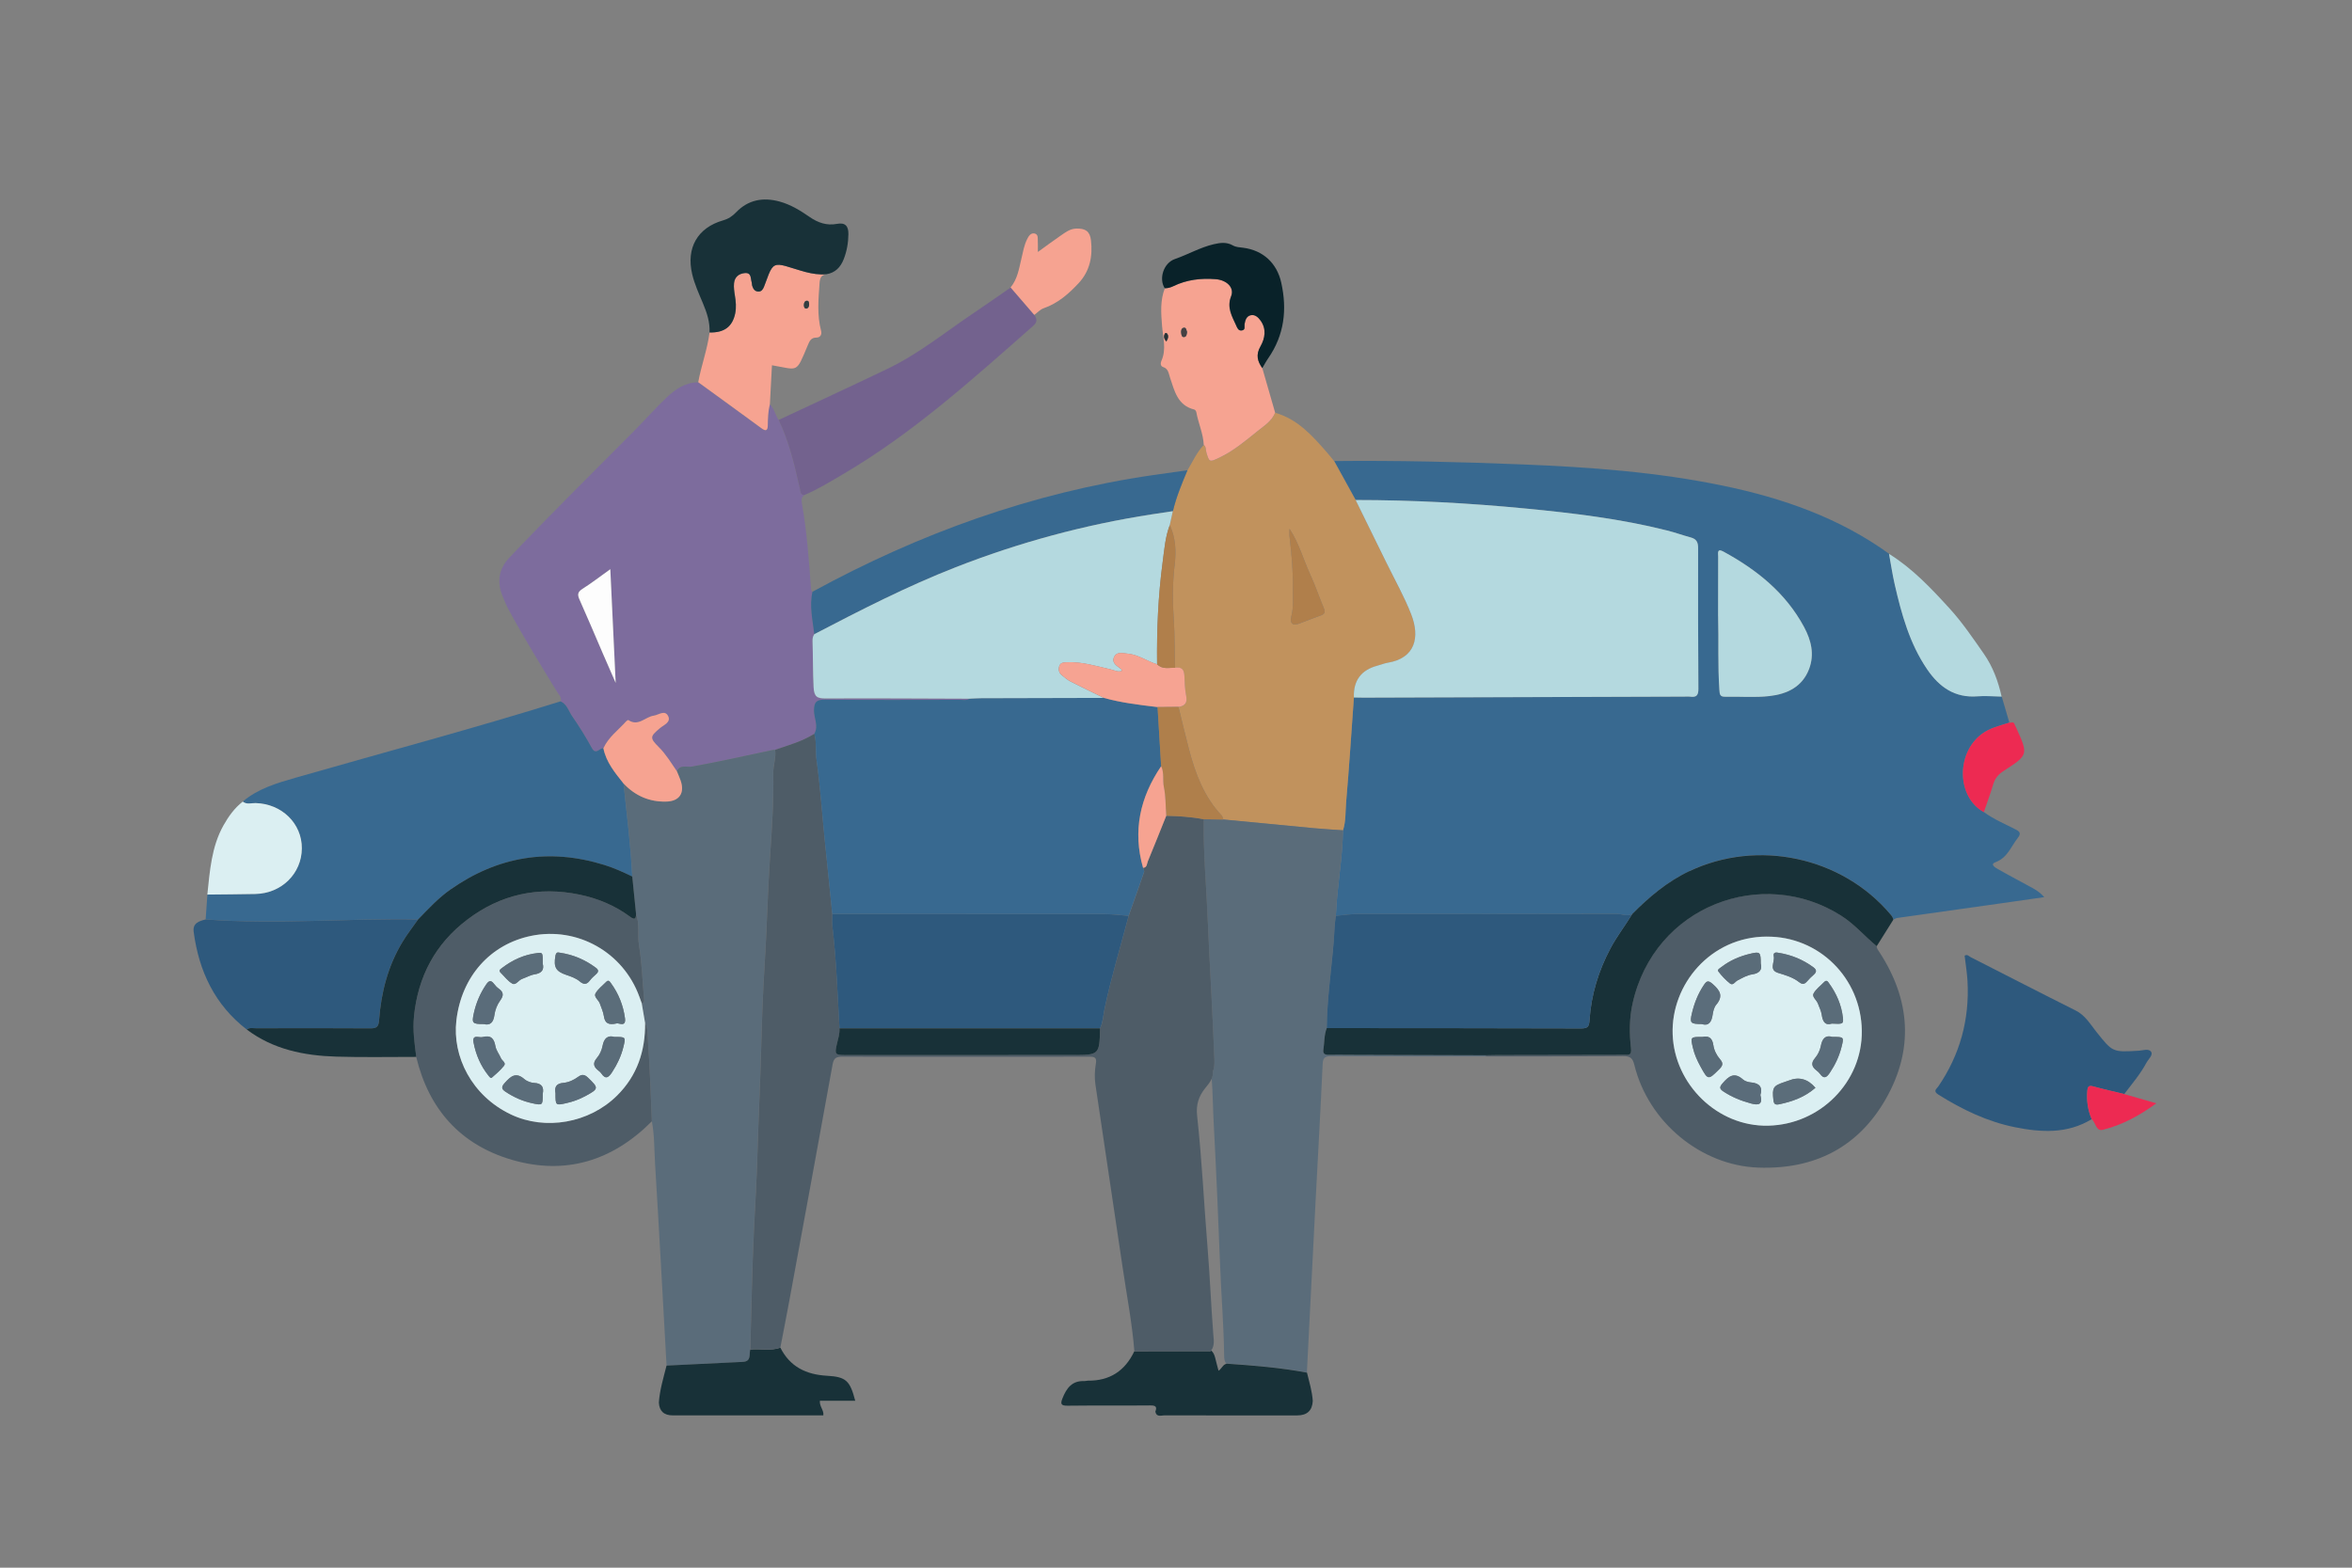 <?xml version="1.0" encoding="UTF-8"?>
<svg id="Layer_1" data-name="Layer 1" xmlns="http://www.w3.org/2000/svg" viewBox="0 0 600 400">
  <rect x="0" y="0" width="600" height="400" fill="#808080" stroke="none"/>
  <defs>
    <style>
      .cls-1 {
        fill: none;
      }

      .cls-1, .cls-2, .cls-3, .cls-4, .cls-5, .cls-6, .cls-7, .cls-8, .cls-9, .cls-10, .cls-11, .cls-12, .cls-13, .cls-14, .cls-15, .cls-16, .cls-17, .cls-18, .cls-19, .cls-20, .cls-21, .cls-22, .cls-23, .cls-24 {
        stroke-width: 0px;
      }

      .cls-2 {
        fill: #4e5c67;
      }

      .cls-3 {
        fill: #5b6d7a;
      }

      .cls-4 {
        fill: #5b6d7b;
      }

      .cls-5 {
        fill: #293235;
      }

      .cls-6 {
        fill: #5a6c79;
      }

      .cls-7 {
        fill: #5a6c7a;
      }

      .cls-8 {
        fill: #2e597d;
      }

      .cls-9 {
        fill: #386990;
      }

      .cls-10 {
        fill: #183138;
      }

      .cls-11 {
        fill: #454143;
      }

      .cls-12 {
        fill: #092229;
      }

      .cls-13 {
        fill: #dbeff2;
      }

      .cls-14 {
        fill: #c1925d;
      }

      .cls-15 {
        fill: #af7f4b;
      }

      .cls-16 {
        fill: #b07f4b;
      }

      .cls-17 {
        fill: #b4d9df;
      }

      .cls-18 {
        fill: #73628e;
      }

      .cls-19 {
        fill: #333e40;
      }

      .cls-20 {
        fill: #7d6c9d;
      }

      .cls-21 {
        fill: #fdfdfd;
      }

      .cls-22 {
        fill: #ed2a52;
      }

      .cls-23 {
        fill: #f6a392;
      }

      .cls-24 {
        fill: #f6a391;
      }
    </style>
  </defs>
  <path class="cls-1" d="m247.37,178.26s-.06,0-.1,0c0,.02-.01.05-.02.07.04-.02.08-.04.12-.07,0,0,0,0,0,0Z"/>
  <path class="cls-1" d="m305.39,284.74c1.24,11.2,1.74,22.47,2.67,33.71.61,7.31.88,14.65,1.45,21.96.11,1.39.41,2.9-.54,4.18.56.43.83,1.1,1.02,1.85.29,1.08.52,2.17.86,3.31.83-.55,1.08-1.56,2-1.77-.03-.03-.06-.05-.09-.08-.39-.6-.46-1.28-.47-1.96-.08-7.63-.72-15.25-1.02-22.87-.47-12.15-.99-24.31-1.64-36.45-.2-3.8-.22-7.61-.51-11.41-.37.9-1.03,1.66-1.65,2.42-1.72,2.11-2.39,4.33-2.08,7.12Z"/>
  <path class="cls-1" d="m159.08,200.03s.04-.03.06-.04c-.02-.02-.05-.04-.07-.06,0,.04,0,.07.01.11Z"/>
  <path class="cls-9" d="m345.82,127.58c14.49,0,28.94.78,43.36,2.17,12.14,1.17,24.23,2.61,36.08,5.6,2.05.52,4.05,1.25,6.09,1.79,1.42.38,1.85,1.23,1.84,2.66-.03,11.98-.02,23.97.07,35.96.01,1.61-.47,2.21-2.05,2-.6-.08-1.21-.02-1.82-.01-27.17.09-54.34.18-81.51.26-.83,0-1.67-.03-2.5-.04-.64,8.86-1.2,17.72-1.97,26.56-.21,2.44-.03,4.95-.81,7.33,0,0,0,0,0,0-.11,7.31-1.55,14.52-1.82,21.82h0c2.01-.24,4.02-.47,6.06-.47,21.85.03,43.7.03,65.55-.03,1.33,0,2.66.73,3.99.04,4.33-4.38,8.98-8.3,14.63-10.98,17.38-8.23,38.86-3.65,51.24,11.03.35.41.67.82.73,1.38,0,0,0,0,0,0,.34-.15.67-.38,1.03-.43,8.83-1.26,17.67-2.49,26.51-3.74,3.54-.5,7.08-1.01,10.97-1.57-1.37-1.56-2.8-2.22-4.17-2.97-2.58-1.42-5.2-2.77-7.75-4.25-.54-.31-2.01-1.15-.53-1.69,3.08-1.13,3.94-3.98,5.68-6.17.86-1.08.64-1.59-.48-2.17-2.75-1.42-5.63-2.6-8.14-4.45-6.88-3.78-7.17-14.9-.57-19.9,2.13-1.61,4.63-2.14,7.06-2.93,0,0,0,0,0,0-.65-2.22-1.3-4.44-1.95-6.66-2.04-.03-4.1-.23-6.12-.07-5.83.47-9.8-2.36-12.89-6.9-4.46-6.57-6.52-14.06-8.27-21.66-.59-2.57-.97-5.19-1.45-7.79h0c-12.71-9.18-27.13-14.21-42.31-17.36-16.9-3.51-34.05-4.75-51.25-5.44-15.99-.64-31.98-1.03-47.98-.86h0c1.82,3.31,3.65,6.62,5.47,9.92h0Zm93.82,13.15c8.53,4.64,15.9,10.53,20.59,19.26,1.81,3.36,2.7,6.93,1.29,10.68-1.74,4.62-5.67,6.43-10.11,6.93-3.74.43-7.57.09-11.35.17-1.34.03-1.36-.7-1.43-1.71-.44-6.28-.15-12.56-.32-18.84,0-5.07-.02-10.15.02-15.22,0-.76-.39-2.2,1.32-1.27Z"/>
  <path class="cls-20" d="m145.97,182.77c1.79,2.59,3.47,5.28,4.98,8.05,1.09,1.99,2-.01,2.97.1h0s0,0,0,0c1.29-2.83,3.81-4.63,5.81-6.87.14-.16.48-.37.55-.32,2.54,1.72,4.32-.82,6.49-1.13,1.25-.18,2.82-1.55,3.66.1.8,1.58-1.11,2.27-2.05,3.06-2.59,2.17-2.7,2.51-.33,4.87,1.84,1.84,3.15,4.05,4.61,6.16h0c.78-1.82,2.58-.98,3.79-1.19,6.9-1.23,13.73-2.77,20.58-4.23.22-.05.45-.03.68-.05,0,0,0,0,0,0h0c3.43-1.16,6.93-2.14,10.03-4.1h0c1.14-1.99-.11-3.98-.09-5.97.03-2.22.7-2.74,2.84-2.72,11.48.1,22.97.05,34.46.04.77,0,1.58.21,2.3-.23,0-.02.01-.05.02-.07-12.18-.03-24.37-.12-36.55-.06-2.2.01-3.04-.34-3.16-2.87-.2-3.94-.13-7.87-.27-11.8-.02-.63.08-1.2.45-1.72h0c-.43-3.6-1.29-7.17-.47-10.82,0,0,0,0,0,0-.12-.18-.35-.35-.36-.54-.52-7.39-1.07-14.78-2.35-22.09-.13-.77-.14-1.51.6-2.02-1.05-.1-.94-.91-1.1-1.65-1.36-5.98-2.75-11.96-5.41-17.54-.87-1.27-1.14-2.88-2.25-4.02-.46,1.77-.5,3.58-.54,5.39-.03,1.36-.48,1.6-1.63.75-5.35-3.94-10.74-7.83-16.12-11.74-3.27.02-5.79,1.75-8,3.83-2.81,2.64-5.35,5.57-8.07,8.3-10.74,10.8-21.56,21.52-32.05,32.56-2.7,2.84-3.25,6.04-1.88,9.62.54,1.41,1.15,2.8,1.88,4.13,3.8,6.98,7.97,13.75,12.12,20.53.45.73,1.26,1.4.9,2.45,0,0,0,0,0,0,1.66.74,2.07,2.5,2.97,3.81Zm2.56-32.48c2.36-1.5,4.58-3.22,7.16-5.06.46,9.74.9,19.08,1.37,29.01-1.32-3.02-2.43-5.54-3.52-8.06-1.89-4.37-3.73-8.77-5.68-13.12-.54-1.21-.61-1.95.67-2.76Z"/>
  <path class="cls-14" d="m299.21,130.42c-.27,1.19-.54,2.39-.8,3.58,1.53,3.23,1.66,6.74,1.25,10.12-.58,4.77-.53,9.55-.21,14.27.27,4.01.15,8,.31,12,1.66-.21,2.32.33,2.39,2.18.06,1.62.11,3.3.43,4.89.36,1.83-.19,2.67-1.94,2.93,0,0,0,0,0,0h0c.89,3.62,1.73,7.26,2.69,10.87,1.63,6.17,3.83,12.07,8.34,16.83.23.25.27.68.4,1.02h0c7.7.74,15.4,1.5,23.1,2.22,2.47.23,4.95.36,7.43.54h0s0,0,0,0c.77-2.39.59-4.89.81-7.33.77-8.84,1.33-17.71,1.97-26.56q-.25-6.46,6.01-8.12c.88-.23,1.73-.59,2.61-.74,7.04-1.15,8.29-6.5,6-12.36-1.76-4.49-4.16-8.73-6.28-13.08-2.63-5.36-5.27-10.72-7.9-16.08h0c-1.82-3.31-3.65-6.62-5.47-9.92h0c-.62-.75-1.21-1.52-1.85-2.25-3.72-4.25-7.46-8.5-13.21-10.11h0c-.89,2.23-2.9,3.42-4.63,4.82-3.03,2.45-6.03,4.96-9.6,6.66-2.54,1.2-2.55,1.2-3.33-1.39-.19-.62,0-1.4-.66-1.86-1.8,1.88-2.81,4.27-4.14,6.45-1.43,3.41-2.86,6.83-3.71,10.44h0Zm29.74,4.5c2.46,3.7,3.53,7.84,5.3,11.68,1.29,2.8,2.27,5.74,3.46,8.58.37.88.29,1.46-.62,1.81-1.83.7-3.69,1.34-5.51,2.07-1.95.78-2.58-.09-2.15-1.82.6-2.41.35-4.82.39-7.23.07-4.38-.34-8.74-.85-13.09-.08-.66-.01-1.33-.01-1.99Z"/>
  <path class="cls-7" d="m191.39,344.34s0,0,0,0c0,0,0,0,0,0,.3-10.28.45-20.56.95-30.83.3-6.26.69-12.51.87-18.77.27-9.29.73-18.58.98-27.87.19-6.94.44-13.89.87-20.82.58-9.19.76-18.4,1.38-27.59.48-7.09.95-14.17.82-21.28-.04-1.98.78-3.87.46-5.86,0,0,0,0,0,0-.23.01-.46,0-.68.05-6.85,1.46-13.68,2.99-20.58,4.23-1.21.22-3.01-.63-3.79,1.19h0s0,0,0,0c.31.76.65,1.51.93,2.29,1.15,3.26-.25,5.38-3.69,5.45-4.25.09-7.85-1.47-10.77-4.55-.02.01-.04.03-.06.04.81,7.87,1.83,15.72,2.21,23.63,0,0,0,0,0,0t0,0c.32,3.19.65,6.37.97,9.56,0,0,0,0,0,0,.98,2.58.31,5.31.75,7.97.76,4.63.89,9.36,1.31,14.05.05.52-.23.65-.62.74.29,1.68.57,3.35.86,5.03.78,1.44.62,3.1.73,4.6.51,6.82.7,13.66,1,20.49.68,3.59.6,7.24.82,10.86,1.05,17.16,1.97,34.32,2.93,51.48,6.47-.32,12.94-.65,19.42-.94,2.28-.1,1.6-1.91,1.93-3.15Z"/>
  <path class="cls-7" d="m379.01,269.24h0c-11.61-.04-23.23-.08-34.84-.11-1.75,0-3.49-.03-5.24,0-.95.02-1.49-.3-1.33-1.3.3-1.84.16-3.74.86-5.52h0c.07-7.43,1.17-14.77,1.78-22.15.18-2.16.19-4.34.54-6.49h0c.27-7.3,1.71-14.5,1.82-21.82h0c-2.48-.18-4.96-.31-7.43-.54-7.7-.72-15.4-1.48-23.1-2.22h0c-1.66-.02-3.33-.04-4.99-.07-.17,8.46.66,16.9.99,25.34.24,6.1.61,12.2.9,18.3.29,5.95.6,11.9.82,17.85.04.99-.04,1.96-.4,2.9.06.66-.06,1.24-.28,1.77.29,3.8.3,7.61.51,11.41.65,12.15,1.17,24.3,1.64,36.45.29,7.63.94,15.24,1.02,22.87,0,.68.08,1.36.47,1.96.03.03.06.06.09.08.05-.01.08-.03.13-.04,6.84.47,13.67,1.01,20.42,2.29.73-14.51,1.46-29.01,2.21-43.52.6-11.71,1.29-23.42,1.81-35.14.08-1.78.69-2.06,2.27-2.05,13.11.06,26.23.04,39.34.05,0-.11-.02-.22-.02-.33,0,0,0,0,0,0Z"/>
  <path class="cls-9" d="m106.65,234.6h0c2.62-2.71,5.19-5.49,8.3-7.67,12.06-8.42,25.1-10.61,39.22-6.23,2.47.77,4.8,1.81,7.11,2.95,0,0,0,0,0,0-.37-7.91-1.39-15.76-2.21-23.63,0-.04,0-.07-.01-.11-2.18-2.74-4.44-5.42-5.14-9h0c-.98-.11-1.89,1.89-2.97-.1-1.51-2.77-3.19-5.46-4.98-8.05-.91-1.31-1.31-3.07-2.97-3.81,0,0,0,0,0,0-22.37,6.98-45.01,13-67.53,19.47-4.8,1.38-9.62,2.76-13.54,6.1,1,.82,2.18.35,3.27.38,6.68.17,11.85,5.2,11.8,11.56-.05,6.41-5.17,11.47-11.82,11.63-4.09.09-8.18.1-12.27.15h0c-.15,2.12-.3,4.23-.45,6.35,18.07,1.33,36.13-.31,54.2,0Z"/>
  <path class="cls-2" d="m478.74,241.4c-3.09-2.54-5.65-5.62-9.11-7.81-20.11-12.73-47.68-2.52-53.18,22.49-.82,3.73-.83,7.56-.4,11.3.23,1.97-.59,1.74-1.77,1.74-10.85.01-21.7.04-32.55.06-.91,0-1.82.03-2.73.05,0,0,0,0,0,0,0,.11.02.22.02.33,11.67-.01,23.35,0,35.02-.08,1.7-.01,2.42.36,2.87,2.19,3.59,14.68,17.03,25.74,31.67,26.25,14.3.5,25.49-5.18,32.54-17.6,7.12-12.55,6.24-25.2-1.63-37.31-.33-.51-.74-.96-.74-1.62Zm-27.7,45.81c-12.91.27-23.87-10.53-24.34-23.28-.47-12.78,9.73-24.93,23.97-24.96,13.33-.11,24.11,10.56,24.28,24.01.17,13.04-10.59,23.94-23.91,24.22Z"/>
  <path class="cls-2" d="m164.56,261c.07,7.11-1.98,13.39-7.12,18.5-7.12,7.09-18.37,9.01-27.12,4.84-10.02-4.78-14.96-14.83-13.9-23.96,1.31-11.3,8.72-19.47,19.08-21.6,11.77-2.42,23.47,4.15,27.59,15.5.2.56.4,1.12.61,1.69.38-.1.66-.23.62-.74-.42-4.69-.55-9.42-1.31-14.05-.44-2.67.23-5.39-.75-7.97,0,0,0,0,0,0h0c-.01,1.49-.55,1.43-1.59.65-3.83-2.84-8.16-4.63-12.8-5.59-10.51-2.17-20.18-.09-28.7,6.4-8.1,6.17-12.53,14.45-13.57,24.68-.36,3.55.14,6.9.58,10.33,3.2,13.33,11.27,22.41,24.4,26.25,13.7,4,25.68.25,35.71-9.83-.3-6.83-.49-13.67-1-20.49-.11-1.5.04-3.16-.73-4.6Z"/>
  <path class="cls-10" d="m431.01,222.25c-5.65,2.67-10.29,6.6-14.63,10.98-1.79,2.95-3.92,5.68-5.55,8.75-3.05,5.74-4.91,11.82-5.34,18.3-.1,1.48-.33,2.12-2.01,2.12-21.67-.07-43.35-.06-65.02-.08h0s0,0,0,0c-.7,1.78-.57,3.68-.86,5.52-.16,1,.38,1.32,1.33,1.3,1.75-.04,3.49-.01,5.24,0,11.61.04,23.23.07,34.84.11h0c.91-.02,1.82-.05,2.73-.05,10.85-.02,21.7-.05,32.55-.06,1.18,0,2,.23,1.77-1.74-.43-3.74-.42-7.58.4-11.3,5.5-25,33.07-35.22,53.18-22.49,3.46,2.19,6.02,5.27,9.11,7.81,1.41-2.25,2.82-4.5,4.23-6.74,0,0,0,0,0,0-.06-.56-.38-.97-.73-1.38-12.38-14.68-33.86-19.26-51.24-11.03Z"/>
  <path class="cls-8" d="m532.48,278.28c.1-1.13.44-1.38,1.56-1.07,2.6.72,5.24,1.3,7.86,1.94,0,0,0,0,0,0,1.96-2.59,4.09-5.06,5.64-7.95.49-.92,1.7-1.95,1.26-2.75-.57-1.02-2.08-.43-3.15-.36-6.75.41-6.7.4-10.85-4.8-1.58-1.98-2.85-4.24-5.32-5.47-8.93-4.46-17.8-9.05-26.71-13.57-.46-.23-.91-.86-1.59-.4.26,2.2.62,4.37.74,6.55.52,9.77-1.93,18.73-7.47,26.83-.43.62-1.42,1.16.04,2.07,6.08,3.81,12.45,6.88,19.52,8.31,6.72,1.35,13.38,1.73,19.58-2.05-.99-2.33-1.34-4.74-1.11-7.27Z"/>
  <path class="cls-8" d="m65.36,262.37c9.69-.02,19.38-.05,29.06.02,1.62.01,2.15-.36,2.28-2.1.52-7.06,2.25-13.82,5.96-19.94,1.21-1.99,2.66-3.84,3.99-5.75-18.07-.31-36.13,1.32-54.2,0-1.69.42-3.34.95-3.04,3.17,1.33,10.03,5.36,18.6,13.54,24.92.74-.58,1.61-.32,2.41-.32Z"/>
  <path class="cls-18" d="m205.17,126.32c3.48-1.46,6.67-3.45,9.92-5.35,17.83-10.46,33.05-24.24,48.45-37.8,1.16-1.02,1.02-1.78.32-2.81-2.01-2.33-4.03-4.67-6.04-7h0s0,0,0,0c-3.05,2.11-6.08,4.26-9.16,6.32-7.35,4.93-14.25,10.58-22.29,14.44-9.2,4.42-18.48,8.69-27.72,13.03,2.67,5.58,4.06,11.56,5.41,17.54.17.74.06,1.55,1.1,1.65Z"/>
  <path class="cls-10" d="m105.6,259.35c1.04-10.23,5.46-18.51,13.57-24.68,8.52-6.49,18.19-8.58,28.7-6.4,4.64.96,8.97,2.76,12.8,5.59,1.05.78,1.58.84,1.59-.65h0c-.32-3.19-.65-6.37-.97-9.56t0,0c-2.31-1.13-4.64-2.18-7.11-2.95-14.12-4.38-27.16-2.2-39.22,6.23-3.12,2.18-5.68,4.96-8.3,7.67h0c-1.34,1.91-2.79,3.76-3.99,5.75-3.7,6.12-5.44,12.88-5.96,19.94-.13,1.74-.66,2.11-2.28,2.1-9.69-.07-19.38-.04-29.06-.02-.81,0-1.67-.26-2.41.32,6.75,5.09,14.62,6.66,22.8,6.91,6.8.21,13.62.06,20.43.07-.44-3.43-.94-6.77-.58-10.33Z"/>
  <path class="cls-9" d="m207.74,161.81h0s0,0,0,0c11.81-6.15,23.65-12.23,36.08-17.09,16.19-6.33,32.85-10.84,50.02-13.49,1.79-.28,3.58-.54,5.37-.81.85-3.62,2.28-7.03,3.71-10.44-2.92.41-5.85.82-8.77,1.24-30.83,4.48-59.63,14.88-86.89,29.77h0c-.82,3.65.04,7.23.47,10.82Z"/>
  <path class="cls-24" d="m307.73,115.38c.78,2.59.79,2.6,3.33,1.39,3.57-1.69,6.57-4.21,9.6-6.66,1.73-1.4,3.74-2.59,4.63-4.82h0c-1.09-3.79-2.18-7.57-3.27-11.36-1.22-1.76-1.69-3.39-.47-5.54,1.16-2.03,1.6-4.45,0-6.64-.59-.8-1.39-1.55-2.46-1.32-1.1.23-1.4,1.23-1.59,2.25-.11.59.32,1.5-.72,1.64-.87.12-1.15-.66-1.41-1.25-1.07-2.38-2.45-4.58-1.29-7.51.85-2.14-1.05-4.1-3.95-4.33-3.73-.3-7.4.13-10.82,1.8-.71.34-1.4.53-2.16.52,0,0,0,0,0,0-1.21,3.13-.97,6.32-.71,9.59.23,2.95,1.17,5.98-.17,8.94-.25.55-.27,1.34.44,1.57,1.35.44,1.39,1.59,1.75,2.65,1.15,3.41,1.91,7.15,6.22,8.2.21.05.46.41.5.66.51,2.81,1.76,5.46,1.9,8.36h0c.65.46.47,1.24.66,1.86Zm-10.19-28.23c-.71-.8-.75-1.45-.31-2.13.04-.07.32-.1.38-.04.63.63.43,1.29-.07,2.16Zm4.62-1.15c-.72.15-.78-.61-.85-1.07-.08-.52.06-1.18.63-1.3.72-.15.68.63.89,1.07-.07.52-.13,1.19-.67,1.3Z"/>
  <path class="cls-10" d="m312.85,347.98c-.91.21-1.16,1.22-2,1.77-.33-1.14-.57-2.23-.86-3.31-.2-.75-.47-1.42-1.02-1.85-.04.06-.07.12-.12.17-6.49,0-12.99.01-19.48.02-2.37,4.99-6.27,7.57-11.85,7.5-.3,0-.6.12-.9.11-3.13-.15-4.54,1.8-5.57,4.37-.58,1.45-.42,1.93,1.31,1.91,7.03-.09,14.06,0,21.09-.07,1.35-.01,1.77.32,1.28,1.59.32,1.5,1.54.93,2.4.94,11.26.04,22.51.02,33.77.02q3.81,0,3.99-3.7c-.17-2.47-.89-4.82-1.47-7.21-6.75-1.28-13.58-1.82-20.42-2.29-.05,0-.09.02-.13.04Z"/>
  <path class="cls-24" d="m195.86,108.51c.04-1.81.08-3.62.54-5.39.17-3.3.35-6.6.53-9.92,6.85,1.15,6.05,2.23,9.16-5.16.43-1.02.79-1.9,2.16-1.9,1.06,0,1.46-.83,1.21-1.76-1.07-4.02-.67-8.06-.39-12.13.09-1.32.42-2.09,1.75-2.29-3.67.33-6.97-1.13-10.38-2.08-2.59-.72-3.35-.33-4.35,2.14-.43,1.05-.76,2.14-1.2,3.18-.27.63-.63,1.24-1.49,1.18-.92-.07-1.26-.75-1.51-1.48-.1-.28-.04-.61-.13-.9-.31-.99-.02-2.51-1.79-2.33-1.54.16-2.56,1.04-2.71,2.59-.1,1.04.05,2.12.22,3.16.25,1.51.39,3.02.08,4.52-.7,3.42-2.82,4.98-6.55,4.88,0,0,0,0,0,0-.55,4.33-2.11,8.42-2.89,12.7,5.38,3.91,10.76,7.8,16.12,11.74,1.15.85,1.6.61,1.63-.75Zm9.92-31.78c.61-.04.62.51.63.97,0,.5-.25,1-.69,1.03-.52.03-.67-.5-.65-.99.04-.48.23-.97.72-1.01Z"/>
  <path class="cls-10" d="m187.55,79.95c.31-1.5.17-3.01-.08-4.52-.17-1.04-.32-2.12-.22-3.16.15-1.55,1.17-2.43,2.71-2.59,1.78-.18,1.48,1.34,1.79,2.33.09.28.04.61.13.9.25.74.59,1.42,1.51,1.48.86.06,1.22-.55,1.49-1.18.44-1.04.77-2.13,1.2-3.18,1-2.47,1.76-2.86,4.35-2.14,3.41.95,6.72,2.41,10.38,2.08,2.25-.36,3.6-1.76,4.41-3.81.82-2.07,1.18-4.2,1.21-6.43.03-2.09-.85-3-2.9-2.61-2.64.5-4.88-.29-7.04-1.79-2.36-1.64-4.82-3.14-7.64-3.91-4.21-1.15-8-.44-11.07,2.75-.98,1.02-1.96,1.67-3.35,2.07-6.52,1.88-9.42,7.05-7.86,13.69.61,2.59,1.72,5,2.74,7.44,1,2.39,1.83,4.81,1.69,7.46h0c3.72.1,5.85-1.46,6.55-4.88Z"/>
  <path class="cls-10" d="m191.39,344.34s0,0,0,0c-.33,1.24.35,3.05-1.93,3.15-6.47.29-12.94.62-19.42.94-.79,3.12-1.74,6.21-1.96,9.45q.18,3.26,3.55,3.26c12.8,0,25.6,0,38.4,0,.21-1.3-1.02-2.27-.88-3.74h9.02c-1.33-5.05-2.26-6.1-7.18-6.37-5.34-.3-9.44-2.28-11.91-7.16-2.51.9-5.12.2-7.67.48Z"/>
  <path class="cls-13" d="m65.18,228.1c6.66-.15,11.78-5.21,11.82-11.63.04-6.36-5.12-11.39-11.8-11.56-1.09-.03-2.26.44-3.27-.38-2.12,1.65-3.64,3.79-4.94,6.1-3.06,5.48-3.45,11.58-4.1,17.62h0c4.09-.05,8.18-.06,12.27-.15Z"/>
  <path class="cls-17" d="m491.61,170.77c3.09,4.54,7.06,7.37,12.89,6.9,2.02-.16,4.08.04,6.12.07-.88-3.92-2.21-7.59-4.56-10.96-2.77-3.96-5.47-7.97-8.73-11.54-4.69-5.14-9.46-10.21-15.44-13.92h0c.48,2.6.86,5.21,1.45,7.79,1.74,7.6,3.8,15.1,8.27,21.66Z"/>
  <path class="cls-12" d="m310.12,71.23c2.9.24,4.8,2.2,3.95,4.33-1.17,2.93.22,5.13,1.29,7.51.26.59.54,1.37,1.41,1.25,1.04-.14.62-1.05.72-1.64.18-1.02.48-2.02,1.59-2.25,1.07-.23,1.88.52,2.46,1.32,1.61,2.18,1.16,4.61,0,6.64-1.23,2.15-.76,3.79.47,5.54.5-.84.96-1.72,1.52-2.52,4.1-5.92,4.85-12.4,3.32-19.29-1.11-5.01-4.65-8.26-9.73-8.91-.89-.11-1.81-.13-2.63-.6-1.56-.89-3.2-.69-4.85-.3-3.47.81-6.56,2.62-9.91,3.78-2.96,1.03-4.15,5.09-2.6,7.46,0,0,0,0,0,0,.76,0,1.45-.18,2.16-.52,3.42-1.67,7.09-2.1,10.82-1.8Z"/>
  <path class="cls-24" d="m263.85,80.35c.79-.58,1.49-1.38,2.37-1.69,3.63-1.26,6.39-3.67,8.93-6.4,2.9-3.11,3.63-6.89,3.16-10.95-.27-2.29-1.4-3.05-3.73-2.99-1.64.04-2.83.99-4.06,1.84-1.87,1.28-3.69,2.64-5.76,4.13,0-1.18.04-1.94-.01-2.69-.06-.79.2-1.87-.92-2.04-.93-.14-1.45.74-1.81,1.47-.78,1.57-1.06,3.29-1.46,4.98-.61,2.55-1,5.21-2.76,7.33h0c2.01,2.33,4.03,4.67,6.04,7Z"/>
  <path class="cls-22" d="m506.08,207.22c.81-2.36,1.68-4.7,2.39-7.09.46-1.55,1.33-2.57,2.68-3.44,6.33-4.09,6.3-4.12,3.15-11.08-.12-.28-.29-.54-.38-.82-.26-.8-.89-.3-1.35-.4h0c-2.43.79-4.94,1.32-7.06,2.93-6.6,5-6.31,16.13.57,19.9Z"/>
  <path class="cls-22" d="m541.9,279.15s0,0,0,0c-2.62-.64-5.26-1.22-7.86-1.94-1.11-.31-1.45-.06-1.56,1.07-.23,2.53.12,4.94,1.11,7.27,1.04.84,1.06,3.16,2.85,2.72,4.9-1.21,9.28-3.58,13.65-6.76-3.01-.87-5.6-1.61-8.19-2.35Z"/>
  <path class="cls-2" d="m308.97,344.59c.95-1.28.65-2.8.54-4.18-.57-7.32-.85-14.65-1.45-21.96-.93-11.23-1.43-22.5-2.67-33.71-.31-2.79.36-5.01,2.08-7.12.61-.75,1.27-1.52,1.65-2.42.22-.53.34-1.12.28-1.77.36-.94.43-1.91.4-2.9-.22-5.95-.53-11.9-.82-17.85-.3-6.1-.66-12.2-.9-18.3-.33-8.45-1.16-16.88-.99-25.34h0c-3.16-.62-6.36-.82-9.57-.89h0c-1.56,3.88-3.1,7.76-4.7,11.62-.26.62-.16,1.59-1.21,1.66,0,0,0,0,0,0,.1.36.36.77.26,1.06-1.28,3.74-2.62,7.46-3.94,11.19,0,0,0,0,0,0h0c-2.09,7.88-4.46,15.69-6.14,23.67-.36,1.68-.39,3.44-1.15,5.02h0c-.16,6.74-.22,6.81-6.87,6.81-19.33,0-38.66.01-57.99.01-2.77,0-2.89-.17-2.28-2.82.31-1.32.75-2.62.66-4.01-.5-8.67-.78-17.35-1.8-25.98-.12-1.04-.02-2.11-.03-3.16-.61-5.98-1.21-11.97-1.83-17.95-.74-7.1-1.18-14.23-2.18-21.31-.31-2.23.03-4.53-.56-6.75h0c-3.1,1.96-6.6,2.94-10.03,4.1h0c.32,1.99-.49,3.88-.46,5.86.13,7.11-.34,14.19-.82,21.28-.62,9.18-.8,18.39-1.38,27.59-.44,6.93-.69,13.88-.87,20.82-.25,9.3-.71,18.58-.98,27.87-.18,6.27-.57,12.52-.87,18.77-.49,10.27-.65,20.55-.95,30.83,0,0,0,0,0,0,2.55-.29,5.16.42,7.67-.48.77-4.01,1.56-8.02,2.3-12.03,3.7-20.1,7.41-40.19,11.04-60.3.3-1.67,1.05-1.92,2.55-1.91,10.63.06,21.25.03,31.88.03,10.32,0,20.65.01,30.97-.03,1.41,0,2.04.16,1.74,1.86-.3,1.69-.35,3.51-.11,5.21,2.25,15.43,4.63,30.85,6.88,46.28,1.06,7.26,2.48,14.48,3.06,21.81,6.49,0,12.99-.01,19.48-.02.05-.06.08-.12.12-.17Z"/>
  <path class="cls-17" d="m429.39,177.75c.61,0,1.22-.07,1.82.01,1.58.21,2.07-.39,2.05-2-.08-11.98-.09-23.97-.07-35.96,0-1.43-.42-2.27-1.84-2.66-2.04-.55-4.04-1.28-6.09-1.79-11.85-2.99-23.94-4.43-36.08-5.6-14.42-1.39-28.87-2.17-43.36-2.17h0c2.63,5.36,5.27,10.72,7.9,16.08,2.13,4.35,4.53,8.59,6.28,13.08,2.29,5.86,1.04,11.21-6,12.36-.89.15-1.74.51-2.61.74q-6.26,1.66-6.01,8.12c.83.02,1.67.05,2.5.04,27.17-.09,54.34-.17,81.51-.26Z"/>
  <path class="cls-8" d="m403.48,262.39c1.68,0,1.91-.64,2.01-2.12.42-6.48,2.29-12.56,5.34-18.3,1.63-3.07,3.76-5.79,5.55-8.75-1.33.68-2.66-.05-3.99-.04-21.85.06-43.7.05-65.55.03-2.04,0-4.05.22-6.06.47h0c-.35,2.15-.36,4.33-.54,6.49-.6,7.38-1.71,14.72-1.78,22.15h0c21.67.02,43.35.01,65.02.08Z"/>
  <path class="cls-17" d="m438.3,157.22c.17,6.28-.12,12.56.32,18.84.07,1.01.1,1.74,1.43,1.71,3.79-.08,7.61.26,11.35-.17,4.44-.51,8.37-2.31,10.11-6.93,1.41-3.75.51-7.32-1.29-10.68-4.69-8.72-12.06-14.62-20.59-19.26-1.7-.93-1.31.51-1.32,1.27-.03,5.07-.02,10.15-.02,15.22Z"/>
  <path class="cls-9" d="m296.21,195.51l-.91-15.09c-4.62-.54-9.23-1.08-13.72-2.35-10.42.02-20.85.05-31.27.08-.98,0-1.96.07-2.94.11h0s0,0,0,0c-.04.03-.08.05-.12.07-.72.44-1.53.23-2.3.23-11.49.02-22.97.07-34.46-.04-2.14-.02-2.81.5-2.84,2.72-.02,1.99,1.22,3.98.09,5.97h0c.59,2.22.25,4.52.56,6.75.99,7.08,1.44,14.21,2.18,21.31.62,5.98,1.22,11.96,1.83,17.95,23.19,0,46.38-.01,69.57.02,2.01,0,4.02.28,6.03.43,0,0,0,0,0,0,1.32-3.73,2.66-7.45,3.94-11.19.1-.29-.17-.7-.26-1.06,0,0,0,0,0,0,0,0,0,0,0,0-2.68-9.39-.79-17.97,4.61-25.92Z"/>
  <path class="cls-17" d="m247.37,178.26c.98-.04,1.96-.1,2.94-.11,10.42-.03,20.85-.05,31.27-.08-2.84-1.39-5.69-2.75-8.5-4.19-.79-.41-1.49-1.02-2.19-1.59-.72-.58-.94-1.36-.69-2.24.29-1.04,1.16-1.03,2.01-1.07,3.84-.16,7.46.98,11.13,1.82.93.21,1.82.76,2.85.39-.06-.18-.06-.37-.15-.44-.98-.79-2.46-1.48-1.89-2.97.63-1.65,2.34-1.11,3.62-.98,2.68.26,4.88,1.93,7.4,2.7,0,0,0,0,0,0h0c-.1-8.77.27-17.52,1.44-26.22.42-3.12.65-6.29,1.79-9.27.27-1.19.54-2.39.8-3.58h0c-1.79.27-3.58.54-5.37.81-17.17,2.65-33.84,7.16-50.02,13.49-12.43,4.86-24.27,10.94-36.08,17.09,0,0,0,0,0,0-.36.52-.47,1.09-.45,1.72.13,3.93.07,7.87.27,11.8.13,2.53.96,2.88,3.16,2.87,12.18-.06,24.37.02,36.55.06.03,0,.06,0,.1,0h0Z"/>
  <path class="cls-24" d="m168.39,185.76c.94-.79,2.85-1.48,2.05-3.06-.84-1.65-2.41-.28-3.66-.1-2.17.31-3.95,2.85-6.49,1.13-.08-.05-.41.16-.55.32-2,2.24-4.52,4.03-5.81,6.87h0c.71,3.58,2.97,6.26,5.14,9,.02.02.04.04.07.06,2.92,3.08,6.52,4.64,10.77,4.55,3.44-.07,4.84-2.2,3.69-5.45-.27-.77-.62-1.53-.93-2.29,0,0,0,0,0,0-1.45-2.11-2.77-4.33-4.61-6.16-2.37-2.36-2.25-2.7.33-4.87Z"/>
  <path class="cls-21" d="m153.54,166.18c1.09,2.53,2.2,5.05,3.52,8.06-.47-9.94-.91-19.27-1.37-29.01-2.58,1.85-4.8,3.56-7.16,5.06-1.28.82-1.21,1.56-.67,2.76,1.95,4.35,3.79,8.75,5.68,13.12Z"/>
  <path class="cls-23" d="m295.17,169.49s0,0,0,0c-2.52-.77-4.73-2.44-7.4-2.7-1.28-.13-2.99-.67-3.62.98-.57,1.49.91,2.18,1.89,2.97.09.07.1.26.15.44-1.03.37-1.92-.18-2.85-.39-3.67-.84-7.29-1.98-11.13-1.82-.85.04-1.72.03-2.01,1.07-.25.88-.03,1.66.69,2.24.7.57,1.39,1.18,2.19,1.59,2.81,1.44,5.67,2.8,8.5,4.19,4.49,1.26,9.11,1.8,13.72,2.35,1.78-.01,3.56-.03,5.34-.04,0,0,0,0,0,0,1.74-.26,2.3-1.09,1.94-2.93-.31-1.58-.37-3.27-.43-4.89-.07-1.86-.74-2.39-2.39-2.18-1.58-.02-3.27.47-4.58-.89Z"/>
  <path class="cls-15" d="m311.67,208.08c-4.5-4.76-6.71-10.66-8.34-16.83-.95-3.61-1.79-7.24-2.69-10.87h0c-1.78.01-3.56.03-5.34.04l.91,15.09c.83,1.67.33,3.51.69,5.27.49,2.4.43,4.91.61,7.37h0c3.21.07,6.41.27,9.57.89h0c1.67.02,3.33.05,4.99.07h0c-.13-.35-.17-.78-.4-1.02Z"/>
  <path class="cls-16" d="m296.62,143.27c-1.17,8.7-1.54,17.45-1.44,26.22h0c1.32,1.37,3,.87,4.58.89-.16-4-.04-7.99-.31-12-.32-4.72-.38-9.5.21-14.27.41-3.38.29-6.88-1.25-10.12-1.14,2.98-1.37,6.16-1.79,9.27Z"/>
  <path class="cls-16" d="m329.82,149.99c-.04,2.41.22,4.83-.39,7.23-.44,1.73.2,2.61,2.15,1.82,1.82-.73,3.68-1.37,5.51-2.07.91-.35.99-.92.62-1.81-1.19-2.85-2.17-5.78-3.46-8.58-1.77-3.84-2.84-7.98-5.3-11.68,0,.66-.07,1.34.01,1.99.52,4.35.92,8.7.85,13.09Z"/>
  <path class="cls-13" d="m163.09,254.29c-4.12-11.35-15.82-17.92-27.59-15.5-10.36,2.13-17.77,10.3-19.08,21.6-1.06,9.13,3.88,19.19,13.9,23.96,8.75,4.17,20,2.25,27.12-4.84,5.14-5.11,7.19-11.4,7.12-18.5-.29-1.68-.57-3.35-.86-5.03-.2-.56-.4-1.12-.61-1.69Zm-9.7,19.59c-.17-.25-.4-.46-.64-.64-1.25-.95-1.69-1.89-.47-3.31.71-.83,1.23-1.97,1.43-3.05.37-1.96,1.31-2.78,3-2.31,2.96,0,2.94,0,2.31,2.59-.56,2.31-1.57,4.41-2.86,6.39-.83,1.27-1.62,2.05-2.77.33Zm3.91-12.75c-2.16.5-3-.14-3.25-1.86-.16-1.1-.66-2.15-1.03-3.22-.31-.9-1.58-1.68-1.12-2.55.62-1.15,1.79-2,2.74-2.97.59-.61.9-.1,1.21.32,1.95,2.67,3.14,5.67,3.58,8.93.33,2.44-1.67,1.14-2.13,1.35Zm-15.61-17.24c.15-.89.56-.93.98-.83,3.63.52,6.63,1.84,9.34,3.87.75.56.71,1.04.06,1.63-.56.51-1.15,1.01-1.59,1.61-.82,1.11-1.59,1.08-2.6.23-.99-.83-2.23-1.25-3.45-1.66-2.65-.89-3.24-1.99-2.75-4.85Zm7.64,35.78c-1.53.83-3.15,1.42-4.85,1.8-2.77.62-2.77.61-2.77-2.55-.24-1.38.02-2.47,2.05-2.63,1.31-.11,2.62-.72,3.73-1.53.94-.68,1.61-.66,2.52.21,2.76,2.66,2.78,2.83-.68,4.7Zm-24.71-5.22c-1.99-2.48-3.21-5.32-3.8-8.41-.44-2.32,1.48-1.15,2.33-1.44,2.1-.56,2.9.4,3.24,2.34.19,1.07.97,2.03,1.42,3.08.27.64,1.38,1.14.77,1.91-.89,1.12-1.99,2.08-3.08,3.01-.33.28-.64-.2-.88-.49Zm-3.72-16.01c.58-2.59,1.6-5,3.1-7.2.61-.9,1.16-1.35,2-.24.36.48.79.93,1.27,1.28,1.25.89,1.22,1.79.35,2.98-.8,1.09-1.31,2.4-1.49,3.75-.25,1.83-1.06,2.72-2.71,2.28-2.93.02-3.11-.2-2.52-2.85Zm15.47-9.83c-1.09.17-2.12.78-3.18,1.16-.9.32-1.61,1.67-2.46,1.22-1.16-.62-2-1.82-2.98-2.77-.62-.59-.12-.9.3-1.23,2.7-2.07,5.7-3.44,9.1-3.82,1.31-.15,1.32-.07,1.31,2.74.39,1.54-.28,2.41-2.09,2.7Zm2.09,30.44c0,3.01,0,3.03-2.69,2.45-2.46-.53-4.71-1.54-6.81-2.93-1.12-.75-1.06-1.29-.18-2.27,1.48-1.66,2.82-2.86,4.99-.95.64.56,1.64.92,2.5.97,2.11.11,2.49,1.27,2.19,2.74Z"/>
  <path class="cls-13" d="m450.67,238.98c-14.24.03-24.44,12.18-23.97,24.96.47,12.75,11.43,23.55,24.34,23.28,13.32-.28,24.08-11.18,23.91-24.22-.17-13.46-10.96-24.13-24.28-24.01Zm-19.06,19.58c.6-2.59,1.56-5.03,3.06-7.25.69-1.02,1.09-1.23,2.18-.29,1.87,1.62,2.88,3.09.95,5.36-.54.64-.77,1.65-.9,2.52-.27,1.87-1,2.97-2.8,2.39-2.86-.01-3.07-.25-2.49-2.73Zm2.2,13.58c-.83-1.52-1.55-3.09-1.94-4.8-.64-2.78-.65-2.78,2.49-2.77,1.46-.32,2.44.18,2.72,2.08.19,1.32.83,2.62,1.73,3.64.94,1.07.61,1.71-.29,2.6-2.74,2.71-2.79,2.75-4.7-.75Zm12.81,9.4c-2.51-.68-4.85-1.62-7.01-3.06-1.07-.71-.94-1.19-.16-2.09,1.52-1.76,2.96-2.95,5.17-.96.52.47,1.38.7,2.1.77,2.07.2,2.97,1.16,2.35,3.2.62,2.43-.37,2.71-2.46,2.15Zm.38-32.93c-1.35.2-2.54.93-3.76,1.55-.62.32-1.14,1.38-1.9.78-1.12-.88-2.12-1.94-2.98-3.08-.36-.47.43-.85.83-1.16,2.13-1.65,4.56-2.68,7.15-3.32,2.67-.66,2.84-.51,2.84,2.45.43,1.58-.31,2.5-2.18,2.77Zm5.49-4.63c-.24-.97.61-1.02,1.05-.9,3.52.55,6.41,1.79,9.03,3.7.94.68.87,1.27.06,1.97-.57.5-1.12,1.03-1.61,1.61-.64.75-1.18.93-2.07.23-1.57-1.24-3.47-1.78-5.37-2.36-2.45-.76-.74-2.83-1.1-4.25Zm1.4,37.78c-.92.19-1.37.02-1.48-1.05-.35-3.19-.1-3.66,2.84-4.63.36-.12.72-.23,1.07-.37q3.87-1.57,6.81,1.84c-2.71,2.37-5.86,3.51-9.24,4.21Zm15.88-14.59c-.6,2.37-1.62,4.53-2.99,6.56-.76,1.13-1.48,1.7-2.49.27-.22-.3-.5-.58-.8-.8-1.27-.95-1.64-1.89-.44-3.28.71-.83,1.25-1.96,1.45-3.04.36-1.94,1.22-2.83,2.92-2.32,3.02,0,3,0,2.34,2.61Zm-2.45-6c-1.79.56-2.35-.58-2.6-2.31-.14-.95-.63-1.85-.96-2.78-.32-.91-1.56-1.74-1.14-2.55.61-1.16,1.81-2.01,2.75-2.99.61-.63.94-.06,1.22.34,1.89,2.63,3.17,5.52,3.53,8.75.18,1.63.02,1.69-2.81,1.54Z"/>
  <path class="cls-11" d="m301.94,83.62c-.57.12-.71.78-.63,1.3.07.47.13,1.22.85,1.07.55-.11.61-.78.67-1.3-.22-.44-.17-1.22-.89-1.07Z"/>
  <path class="cls-5" d="m297.23,85.02c-.44.67-.4,1.32.31,2.13.5-.87.7-1.53.07-2.16-.06-.06-.34-.03-.38.04Z"/>
  <path class="cls-19" d="m205.72,78.74c.44-.03.7-.53.69-1.03,0-.46-.02-1.02-.63-.97-.49.04-.68.52-.72,1.01-.02.49.13,1.03.65.99Z"/>
  <path class="cls-8" d="m281.89,233.25c-23.19-.03-46.38-.02-69.57-.02,0,1.05-.09,2.12.03,3.16,1.02,8.63,1.3,17.31,1.8,25.98,22.16,0,44.32,0,66.48,0,.76-1.59.79-3.34,1.15-5.02,1.69-7.98,4.06-15.79,6.14-23.67h0c-2.01-.15-4.02-.43-6.03-.43Z"/>
  <path class="cls-10" d="m214.15,262.37c.09,1.39-.35,2.69-.66,4.01-.61,2.64-.49,2.82,2.28,2.82,19.33,0,38.66,0,57.99-.01,6.65,0,6.72-.07,6.87-6.81h0c-22.16,0-44.32,0-66.48,0Z"/>
  <path class="cls-24" d="m296.9,200.78c-.36-1.76.14-3.6-.69-5.27-5.4,7.95-7.29,16.53-4.61,25.92,0,0,0,0,0,0,1.05-.07.96-1.04,1.21-1.66,1.6-3.86,3.14-7.74,4.7-11.62h0c-.18-2.46-.11-4.97-.61-7.37Z"/>
  <path class="cls-7" d="m144.43,248.74c1.22.41,2.46.83,3.45,1.66,1,.84,1.78.88,2.6-.23.44-.6,1.03-1.1,1.59-1.61.65-.59.69-1.07-.06-1.63-2.72-2.02-5.72-3.35-9.34-3.87-.42-.11-.83-.06-.98.83-.5,2.86.1,3.96,2.75,4.85Z"/>
  <path class="cls-3" d="m138.46,245.91c.01-2.81,0-2.89-1.31-2.74-3.4.38-6.4,1.75-9.1,3.82-.43.33-.92.64-.3,1.23.98.95,1.82,2.15,2.98,2.77.85.46,1.56-.9,2.46-1.22,1.07-.38,2.09-.99,3.18-1.16,1.81-.28,2.48-1.16,2.09-2.7Z"/>
  <path class="cls-3" d="m154.64,250.53c-.94.97-2.12,1.82-2.74,2.97-.46.86.8,1.65,1.12,2.55.37,1.07.87,2.12,1.03,3.22.25,1.72,1.09,2.37,3.25,1.86.46-.21,2.47,1.09,2.13-1.35-.44-3.26-1.63-6.25-3.58-8.93-.31-.43-.62-.93-1.21-.32Z"/>
  <path class="cls-7" d="m123.41,261.29c1.65.44,2.46-.45,2.71-2.28.18-1.34.69-2.65,1.49-3.75.87-1.19.91-2.09-.35-2.98-.48-.34-.92-.8-1.27-1.28-.84-1.11-1.39-.66-2,.24-1.5,2.2-2.52,4.61-3.1,7.2-.59,2.65-.41,2.86,2.52,2.85Z"/>
  <path class="cls-7" d="m150,274.97c-.9-.87-1.58-.9-2.52-.21-1.11.81-2.42,1.42-3.73,1.53-2.03.17-2.3,1.25-2.05,2.63,0,3.16,0,3.17,2.77,2.55,1.69-.38,3.32-.98,4.85-1.8,3.45-1.87,3.44-2.04.68-4.7Z"/>
  <path class="cls-7" d="m128.57,271.93c.61-.77-.49-1.27-.77-1.91-.45-1.04-1.23-2-1.42-3.08-.34-1.93-1.13-2.89-3.24-2.34-.85.29-2.78-.88-2.33,1.44.59,3.09,1.81,5.93,3.8,8.41.23.29.55.77.88.49,1.09-.94,2.19-1.9,3.08-3.01Z"/>
  <path class="cls-3" d="m136.27,276.31c-.86-.05-1.86-.41-2.5-.97-2.17-1.91-3.5-.71-4.99.95-.88.98-.94,1.52.18,2.27,2.1,1.39,4.35,2.4,6.81,2.93,2.68.58,2.69.56,2.69-2.45.3-1.47-.08-2.63-2.19-2.74Z"/>
  <path class="cls-6" d="m156.71,264.57c-1.68-.47-2.63.35-3,2.31-.2,1.08-.72,2.22-1.43,3.05-1.22,1.42-.78,2.36.47,3.31.24.18.48.4.64.64,1.15,1.72,1.94.94,2.77-.33,1.29-1.99,2.3-4.08,2.86-6.39.63-2.59.65-2.58-2.31-2.59Z"/>
  <path class="cls-4" d="m434.1,261.29c1.8.58,2.53-.52,2.8-2.39.13-.87.36-1.88.9-2.52,1.93-2.27.92-3.74-.95-5.36-1.09-.94-1.49-.73-2.18.29-1.5,2.23-2.45,4.66-3.06,7.25-.58,2.48-.37,2.72,2.49,2.73Z"/>
  <path class="cls-6" d="m446.33,243.39c-2.59.64-5.02,1.67-7.15,3.32-.4.31-1.19.69-.83,1.16.86,1.13,1.87,2.2,2.98,3.08.76.6,1.29-.46,1.9-.78,1.21-.63,2.4-1.35,3.76-1.55,1.87-.27,2.61-1.19,2.18-2.77,0-2.96-.17-3.11-2.84-2.45Z"/>
  <path class="cls-7" d="m453.58,248.23c1.89.59,3.8,1.13,5.37,2.36.89.7,1.42.52,2.07-.23.49-.58,1.04-1.11,1.61-1.61.82-.71.88-1.29-.06-1.97-2.62-1.91-5.51-3.15-9.03-3.7-.44-.12-1.29-.07-1.05.9.35,1.43-1.35,3.49,1.1,4.25Z"/>
  <path class="cls-6" d="m465.37,250.55c-.95.98-2.15,1.83-2.75,2.99-.42.81.82,1.65,1.14,2.55.33.93.82,1.83.96,2.78.25,1.73.81,2.87,2.6,2.31,2.83.15,2.99.1,2.81-1.54-.36-3.23-1.64-6.13-3.53-8.75-.29-.4-.61-.97-1.22-.34Z"/>
  <path class="cls-7" d="m446.73,276.19c-.73-.07-1.58-.3-2.1-.77-2.22-1.98-3.65-.79-5.17.96-.78.9-.91,1.38.16,2.09,2.17,1.44,4.5,2.38,7.01,3.06,2.09.57,3.08.29,2.46-2.15.62-2.05-.28-3-2.35-3.2Z"/>
  <path class="cls-3" d="m456.31,275.71c-.35.14-.71.25-1.07.37-2.94.97-3.19,1.44-2.84,4.63.12,1.07.57,1.24,1.48,1.05,3.37-.7,6.53-1.84,9.24-4.21q-2.94-3.41-6.81-1.84Z"/>
  <path class="cls-6" d="m438.8,270.29c-.9-1.02-1.54-2.32-1.73-3.64-.27-1.9-1.26-2.4-2.72-2.08-3.14,0-3.13,0-2.49,2.77.39,1.71,1.11,3.28,1.94,4.8,1.91,3.49,1.96,3.46,4.7.75.9-.89,1.23-1.52.29-2.6Z"/>
  <path class="cls-7" d="m467.42,264.57c-1.7-.51-2.56.38-2.92,2.32-.2,1.07-.74,2.21-1.45,3.04-1.2,1.39-.83,2.33.44,3.28.3.23.59.5.8.8,1.01,1.43,1.73.86,2.49-.27,1.36-2.03,2.39-4.19,2.99-6.56.66-2.61.68-2.6-2.34-2.61Z"/>
</svg>